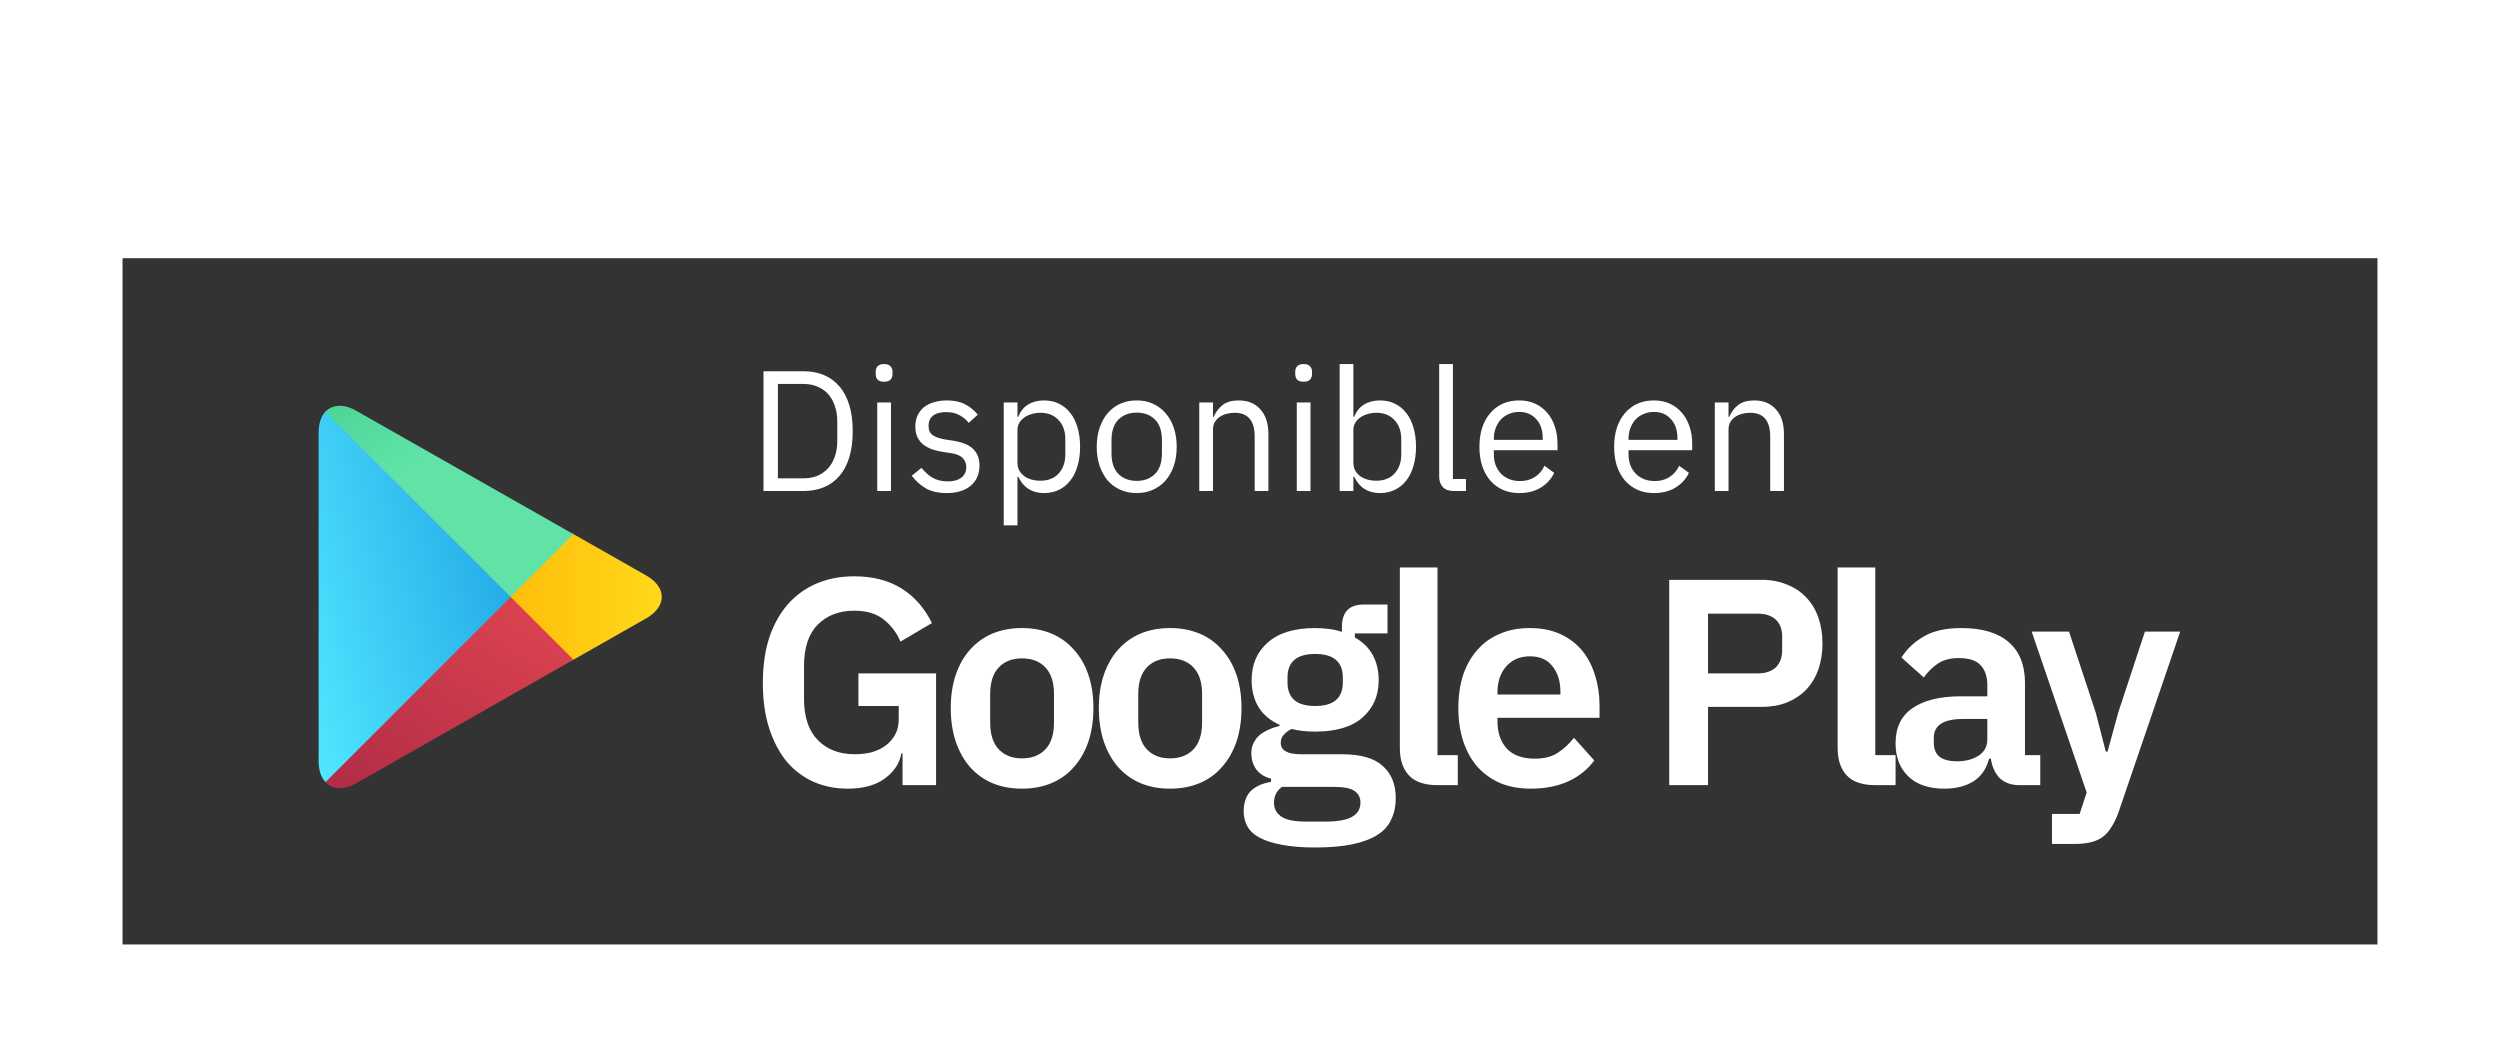 <?xml version="1.0" encoding="UTF-8" standalone="no"?><svg width="180" height="76" viewBox="0 0 204 76" fill="none" xmlns="http://www.w3.org/2000/svg">
<g clip-path="url(#clip0_616_4488)" filter="url(#filter0_ddd_616_4488)">
<rect x="10" y="9" width="213" height="56" fill="#333333"/>
<path fill-rule="evenodd" clip-rule="evenodd" d="M26.552 21.521C26.201 21.898 26 22.478 26 23.232V50.051C26 50.805 26.201 51.386 26.566 51.749L26.661 51.829L41.688 36.802V36.465L26.647 21.441L26.552 21.521Z" fill="url(#paint0_linear_616_4488)"/>
<path fill-rule="evenodd" clip-rule="evenodd" d="M46.686 41.831L41.674 36.817V36.466L46.688 31.453L46.796 31.52L52.726 34.89C54.424 35.847 54.424 37.424 52.726 38.394L46.796 41.764C46.794 41.764 46.686 41.831 46.686 41.831Z" fill="url(#paint1_linear_616_4488)"/>
<path fill-rule="evenodd" clip-rule="evenodd" d="M46.794 41.764L41.674 36.642L26.552 51.764C27.104 52.357 28.034 52.424 29.073 51.844L46.794 41.764Z" fill="url(#paint2_linear_616_4488)"/>
<path fill-rule="evenodd" clip-rule="evenodd" d="M46.794 31.521L29.073 21.454C28.035 20.86 27.104 20.941 26.552 21.534L41.672 36.642L46.794 31.521Z" fill="url(#paint3_linear_616_4488)"/>
<path d="M62.302 18.228H65.578C66.185 18.228 66.735 18.331 67.23 18.536C67.725 18.741 68.145 19.049 68.49 19.46C68.845 19.861 69.115 20.37 69.302 20.986C69.489 21.593 69.582 22.302 69.582 23.114C69.582 23.926 69.489 24.64 69.302 25.256C69.115 25.863 68.845 26.371 68.49 26.782C68.145 27.183 67.725 27.487 67.23 27.692C66.735 27.897 66.185 28 65.578 28H62.302V18.228ZM65.578 26.964C65.979 26.964 66.348 26.899 66.684 26.768C67.02 26.628 67.309 26.427 67.552 26.166C67.795 25.905 67.981 25.587 68.112 25.214C68.252 24.831 68.322 24.397 68.322 23.912V22.316C68.322 21.831 68.252 21.401 68.112 21.028C67.981 20.645 67.795 20.323 67.552 20.062C67.309 19.801 67.02 19.605 66.684 19.474C66.348 19.334 65.979 19.264 65.578 19.264H63.478V26.964H65.578ZM72.143 19.082C71.9 19.082 71.723 19.026 71.611 18.914C71.508 18.793 71.457 18.639 71.457 18.452V18.27C71.457 18.083 71.508 17.934 71.611 17.822C71.723 17.701 71.9 17.64 72.143 17.64C72.385 17.64 72.558 17.701 72.661 17.822C72.773 17.934 72.829 18.083 72.829 18.27V18.452C72.829 18.639 72.773 18.793 72.661 18.914C72.558 19.026 72.385 19.082 72.143 19.082ZM71.583 20.776H72.703V28H71.583V20.776ZM77.253 28.168C76.581 28.168 76.016 28.042 75.559 27.79C75.111 27.529 74.723 27.183 74.397 26.754L75.195 26.11C75.475 26.465 75.787 26.74 76.133 26.936C76.478 27.123 76.879 27.216 77.337 27.216C77.813 27.216 78.181 27.113 78.443 26.908C78.713 26.703 78.849 26.413 78.849 26.04C78.849 25.76 78.755 25.522 78.569 25.326C78.391 25.121 78.065 24.981 77.589 24.906L77.015 24.822C76.679 24.775 76.371 24.705 76.091 24.612C75.811 24.509 75.563 24.379 75.349 24.22C75.143 24.052 74.98 23.847 74.859 23.604C74.747 23.361 74.691 23.072 74.691 22.736C74.691 22.381 74.756 22.073 74.887 21.812C75.017 21.541 75.195 21.317 75.419 21.14C75.652 20.963 75.927 20.832 76.245 20.748C76.562 20.655 76.903 20.608 77.267 20.608C77.855 20.608 78.345 20.711 78.737 20.916C79.138 21.121 79.488 21.406 79.787 21.77L79.045 22.442C78.886 22.218 78.653 22.017 78.345 21.84C78.037 21.653 77.649 21.56 77.183 21.56C76.716 21.56 76.361 21.663 76.119 21.868C75.885 22.064 75.769 22.335 75.769 22.68C75.769 23.035 75.885 23.291 76.119 23.45C76.361 23.609 76.707 23.725 77.155 23.8L77.715 23.884C78.517 24.005 79.087 24.239 79.423 24.584C79.759 24.92 79.927 25.363 79.927 25.914C79.927 26.614 79.689 27.165 79.213 27.566C78.737 27.967 78.083 28.168 77.253 28.168ZM81.905 20.776H83.025V21.952H83.081C83.267 21.495 83.538 21.159 83.893 20.944C84.257 20.72 84.691 20.608 85.195 20.608C85.643 20.608 86.049 20.697 86.413 20.874C86.777 21.051 87.085 21.303 87.337 21.63C87.598 21.957 87.794 22.353 87.925 22.82C88.065 23.287 88.135 23.809 88.135 24.388C88.135 24.967 88.065 25.489 87.925 25.956C87.794 26.423 87.598 26.819 87.337 27.146C87.085 27.473 86.777 27.725 86.413 27.902C86.049 28.079 85.643 28.168 85.195 28.168C84.215 28.168 83.51 27.72 83.081 26.824H83.025V30.8H81.905V20.776ZM84.887 27.16C85.522 27.16 86.021 26.964 86.385 26.572C86.749 26.171 86.931 25.648 86.931 25.004V23.772C86.931 23.128 86.749 22.61 86.385 22.218C86.021 21.817 85.522 21.616 84.887 21.616C84.635 21.616 84.392 21.653 84.159 21.728C83.935 21.793 83.739 21.887 83.571 22.008C83.403 22.129 83.267 22.279 83.165 22.456C83.072 22.624 83.025 22.806 83.025 23.002V25.69C83.025 25.923 83.072 26.133 83.165 26.32C83.267 26.497 83.403 26.651 83.571 26.782C83.739 26.903 83.935 26.997 84.159 27.062C84.392 27.127 84.635 27.16 84.887 27.16ZM92.756 28.168C92.271 28.168 91.827 28.079 91.426 27.902C91.025 27.725 90.679 27.473 90.39 27.146C90.11 26.81 89.891 26.413 89.732 25.956C89.573 25.489 89.494 24.967 89.494 24.388C89.494 23.819 89.573 23.301 89.732 22.834C89.891 22.367 90.11 21.971 90.39 21.644C90.679 21.308 91.025 21.051 91.426 20.874C91.827 20.697 92.271 20.608 92.756 20.608C93.241 20.608 93.68 20.697 94.072 20.874C94.473 21.051 94.819 21.308 95.108 21.644C95.397 21.971 95.621 22.367 95.78 22.834C95.939 23.301 96.018 23.819 96.018 24.388C96.018 24.967 95.939 25.489 95.78 25.956C95.621 26.413 95.397 26.81 95.108 27.146C94.819 27.473 94.473 27.725 94.072 27.902C93.68 28.079 93.241 28.168 92.756 28.168ZM92.756 27.174C93.363 27.174 93.857 26.987 94.24 26.614C94.623 26.241 94.814 25.671 94.814 24.906V23.87C94.814 23.105 94.623 22.535 94.24 22.162C93.857 21.789 93.363 21.602 92.756 21.602C92.149 21.602 91.655 21.789 91.272 22.162C90.889 22.535 90.698 23.105 90.698 23.87V24.906C90.698 25.671 90.889 26.241 91.272 26.614C91.655 26.987 92.149 27.174 92.756 27.174ZM97.86 28V20.776H98.98V21.952H99.036C99.213 21.541 99.461 21.215 99.778 20.972C100.105 20.729 100.539 20.608 101.08 20.608C101.827 20.608 102.415 20.851 102.844 21.336C103.283 21.812 103.502 22.489 103.502 23.366V28H102.382V23.562C102.382 22.265 101.836 21.616 100.744 21.616C100.52 21.616 100.301 21.644 100.086 21.7C99.881 21.756 99.694 21.84 99.526 21.952C99.358 22.064 99.223 22.209 99.12 22.386C99.027 22.554 98.98 22.755 98.98 22.988V28H97.86ZM106.377 19.082C106.134 19.082 105.957 19.026 105.845 18.914C105.742 18.793 105.691 18.639 105.691 18.452V18.27C105.691 18.083 105.742 17.934 105.845 17.822C105.957 17.701 106.134 17.64 106.377 17.64C106.62 17.64 106.792 17.701 106.895 17.822C107.007 17.934 107.063 18.083 107.063 18.27V18.452C107.063 18.639 107.007 18.793 106.895 18.914C106.792 19.026 106.62 19.082 106.377 19.082ZM105.817 20.776H106.937V28H105.817V20.776ZM109.317 17.64H110.437V21.952H110.493C110.68 21.495 110.95 21.159 111.305 20.944C111.669 20.72 112.103 20.608 112.607 20.608C113.055 20.608 113.461 20.697 113.825 20.874C114.189 21.051 114.497 21.303 114.749 21.63C115.01 21.957 115.206 22.353 115.337 22.82C115.477 23.287 115.547 23.809 115.547 24.388C115.547 24.967 115.477 25.489 115.337 25.956C115.206 26.423 115.01 26.819 114.749 27.146C114.497 27.473 114.189 27.725 113.825 27.902C113.461 28.079 113.055 28.168 112.607 28.168C111.627 28.168 110.922 27.72 110.493 26.824H110.437V28H109.317V17.64ZM112.299 27.16C112.934 27.16 113.433 26.964 113.797 26.572C114.161 26.171 114.343 25.648 114.343 25.004V23.772C114.343 23.128 114.161 22.61 113.797 22.218C113.433 21.817 112.934 21.616 112.299 21.616C112.047 21.616 111.804 21.653 111.571 21.728C111.347 21.793 111.151 21.887 110.983 22.008C110.815 22.129 110.68 22.279 110.577 22.456C110.484 22.624 110.437 22.806 110.437 23.002V25.69C110.437 25.923 110.484 26.133 110.577 26.32C110.68 26.497 110.815 26.651 110.983 26.782C111.151 26.903 111.347 26.997 111.571 27.062C111.804 27.127 112.047 27.16 112.299 27.16ZM118.628 28C118.236 28 117.937 27.893 117.732 27.678C117.536 27.454 117.438 27.174 117.438 26.838V17.64H118.558V27.02H119.622V28H118.628ZM123.969 28.168C123.474 28.168 123.026 28.079 122.625 27.902C122.233 27.725 121.892 27.473 121.603 27.146C121.323 26.81 121.103 26.413 120.945 25.956C120.795 25.489 120.721 24.967 120.721 24.388C120.721 23.819 120.795 23.301 120.945 22.834C121.103 22.367 121.323 21.971 121.603 21.644C121.892 21.308 122.233 21.051 122.625 20.874C123.026 20.697 123.474 20.608 123.969 20.608C124.454 20.608 124.888 20.697 125.271 20.874C125.653 21.051 125.98 21.299 126.251 21.616C126.521 21.924 126.727 22.293 126.867 22.722C127.016 23.151 127.091 23.623 127.091 24.136V24.668H121.897V25.004C121.897 25.312 121.943 25.601 122.037 25.872C122.139 26.133 122.279 26.362 122.457 26.558C122.643 26.754 122.867 26.908 123.129 27.02C123.399 27.132 123.703 27.188 124.039 27.188C124.496 27.188 124.893 27.081 125.229 26.866C125.574 26.651 125.84 26.343 126.027 25.942L126.825 26.516C126.591 27.011 126.227 27.412 125.733 27.72C125.238 28.019 124.65 28.168 123.969 28.168ZM123.969 21.546C123.661 21.546 123.381 21.602 123.129 21.714C122.877 21.817 122.657 21.966 122.471 22.162C122.293 22.358 122.153 22.591 122.051 22.862C121.948 23.123 121.897 23.413 121.897 23.73V23.828H125.887V23.674C125.887 23.03 125.709 22.517 125.355 22.134C125.009 21.742 124.547 21.546 123.969 21.546ZM134.961 28.168C134.466 28.168 134.018 28.079 133.617 27.902C133.225 27.725 132.884 27.473 132.595 27.146C132.315 26.81 132.095 26.413 131.937 25.956C131.787 25.489 131.713 24.967 131.713 24.388C131.713 23.819 131.787 23.301 131.937 22.834C132.095 22.367 132.315 21.971 132.595 21.644C132.884 21.308 133.225 21.051 133.617 20.874C134.018 20.697 134.466 20.608 134.961 20.608C135.446 20.608 135.88 20.697 136.263 20.874C136.645 21.051 136.972 21.299 137.243 21.616C137.513 21.924 137.719 22.293 137.859 22.722C138.008 23.151 138.083 23.623 138.083 24.136V24.668H132.889V25.004C132.889 25.312 132.935 25.601 133.029 25.872C133.131 26.133 133.271 26.362 133.449 26.558C133.635 26.754 133.859 26.908 134.121 27.02C134.391 27.132 134.695 27.188 135.031 27.188C135.488 27.188 135.885 27.081 136.221 26.866C136.566 26.651 136.832 26.343 137.019 25.942L137.817 26.516C137.583 27.011 137.219 27.412 136.725 27.72C136.23 28.019 135.642 28.168 134.961 28.168ZM134.961 21.546C134.653 21.546 134.373 21.602 134.121 21.714C133.869 21.817 133.649 21.966 133.463 22.162C133.285 22.358 133.145 22.591 133.043 22.862C132.94 23.123 132.889 23.413 132.889 23.73V23.828H136.879V23.674C136.879 23.03 136.701 22.517 136.347 22.134C136.001 21.742 135.539 21.546 134.961 21.546ZM139.928 28V20.776H141.048V21.952H141.104C141.282 21.541 141.529 21.215 141.846 20.972C142.173 20.729 142.607 20.608 143.148 20.608C143.895 20.608 144.483 20.851 144.912 21.336C145.351 21.812 145.57 22.489 145.57 23.366V28H144.45V23.562C144.45 22.265 143.904 21.616 142.812 21.616C142.588 21.616 142.369 21.644 142.154 21.7C141.949 21.756 141.762 21.84 141.594 21.952C141.426 22.064 141.291 22.209 141.188 22.386C141.095 22.554 141.048 22.755 141.048 22.988V28H139.928Z" fill="white"/>
<path d="M73.648 49.408H73.552C73.408 50.224 72.952 50.912 72.184 51.472C71.432 52.016 70.424 52.288 69.16 52.288C68.168 52.288 67.248 52.104 66.4 51.736C65.568 51.368 64.84 50.824 64.216 50.104C63.608 49.368 63.128 48.464 62.776 47.392C62.424 46.32 62.248 45.08 62.248 43.672C62.248 42.264 62.424 41.024 62.776 39.952C63.144 38.864 63.656 37.952 64.312 37.216C64.968 36.48 65.752 35.92 66.664 35.536C67.576 35.152 68.592 34.96 69.712 34.96C71.216 34.96 72.496 35.288 73.552 35.944C74.608 36.6 75.44 37.544 76.048 38.776L73.48 40.288C73.176 39.568 72.72 38.968 72.112 38.488C71.52 38.008 70.72 37.768 69.712 37.768C68.464 37.768 67.464 38.152 66.712 38.92C65.976 39.672 65.608 40.792 65.608 42.28V44.968C65.608 46.44 65.984 47.56 66.736 48.328C67.488 49.096 68.496 49.48 69.76 49.48C70.256 49.48 70.72 49.424 71.152 49.312C71.584 49.184 71.96 49 72.28 48.76C72.6 48.52 72.856 48.224 73.048 47.872C73.24 47.52 73.336 47.104 73.336 46.624V45.544H70.048V42.88H76.384V52H73.648V49.408ZM83.39 52.288C82.494 52.288 81.686 52.136 80.966 51.832C80.262 51.528 79.654 51.088 79.142 50.512C78.646 49.936 78.262 49.248 77.99 48.448C77.718 47.632 77.582 46.72 77.582 45.712C77.582 44.704 77.718 43.8 77.99 43C78.262 42.2 78.646 41.52 79.142 40.96C79.654 40.384 80.262 39.944 80.966 39.64C81.686 39.336 82.494 39.184 83.39 39.184C84.286 39.184 85.094 39.336 85.814 39.64C86.534 39.944 87.142 40.384 87.638 40.96C88.15 41.52 88.542 42.2 88.814 43C89.086 43.8 89.222 44.704 89.222 45.712C89.222 46.72 89.086 47.632 88.814 48.448C88.542 49.248 88.15 49.936 87.638 50.512C87.142 51.088 86.534 51.528 85.814 51.832C85.094 52.136 84.286 52.288 83.39 52.288ZM83.39 49.816C84.206 49.816 84.846 49.568 85.31 49.072C85.774 48.576 86.006 47.848 86.006 46.888V44.56C86.006 43.616 85.774 42.896 85.31 42.4C84.846 41.904 84.206 41.656 83.39 41.656C82.59 41.656 81.958 41.904 81.494 42.4C81.03 42.896 80.798 43.616 80.798 44.56V46.888C80.798 47.848 81.03 48.576 81.494 49.072C81.958 49.568 82.59 49.816 83.39 49.816ZM95.473 52.288C94.577 52.288 93.769 52.136 93.049 51.832C92.345 51.528 91.737 51.088 91.225 50.512C90.729 49.936 90.345 49.248 90.073 48.448C89.801 47.632 89.665 46.72 89.665 45.712C89.665 44.704 89.801 43.8 90.073 43C90.345 42.2 90.729 41.52 91.225 40.96C91.737 40.384 92.345 39.944 93.049 39.64C93.769 39.336 94.577 39.184 95.473 39.184C96.369 39.184 97.177 39.336 97.897 39.64C98.617 39.944 99.225 40.384 99.721 40.96C100.233 41.52 100.625 42.2 100.897 43C101.169 43.8 101.305 44.704 101.305 45.712C101.305 46.72 101.169 47.632 100.897 48.448C100.625 49.248 100.233 49.936 99.721 50.512C99.225 51.088 98.617 51.528 97.897 51.832C97.177 52.136 96.369 52.288 95.473 52.288ZM95.473 49.816C96.289 49.816 96.929 49.568 97.393 49.072C97.857 48.576 98.089 47.848 98.089 46.888V44.56C98.089 43.616 97.857 42.896 97.393 42.4C96.929 41.904 96.289 41.656 95.473 41.656C94.673 41.656 94.041 41.904 93.577 42.4C93.113 42.896 92.881 43.616 92.881 44.56V46.888C92.881 47.848 93.113 48.576 93.577 49.072C94.041 49.568 94.673 49.816 95.473 49.816ZM113.893 53.056C113.893 53.712 113.773 54.288 113.533 54.784C113.309 55.296 112.933 55.72 112.405 56.056C111.877 56.392 111.197 56.648 110.365 56.824C109.533 57 108.517 57.088 107.317 57.088C106.261 57.088 105.365 57.016 104.629 56.872C103.893 56.744 103.285 56.552 102.805 56.296C102.341 56.056 102.005 55.752 101.797 55.384C101.589 55.016 101.485 54.6 101.485 54.136C101.485 53.432 101.677 52.88 102.061 52.48C102.461 52.096 103.013 51.848 103.717 51.736V51.472C103.205 51.344 102.805 51.096 102.517 50.728C102.245 50.344 102.109 49.896 102.109 49.384C102.109 49.064 102.173 48.784 102.301 48.544C102.429 48.288 102.597 48.072 102.805 47.896C103.029 47.72 103.277 47.576 103.549 47.464C103.821 47.336 104.109 47.24 104.413 47.176V47.08C103.645 46.728 103.069 46.24 102.685 45.616C102.317 44.992 102.133 44.264 102.133 43.432C102.133 42.152 102.573 41.128 103.453 40.36C104.333 39.576 105.621 39.184 107.317 39.184C107.701 39.184 108.077 39.208 108.445 39.256C108.829 39.304 109.181 39.384 109.501 39.496V39.088C109.501 37.872 110.093 37.264 111.277 37.264H113.221V39.616H110.557V39.952C111.213 40.32 111.701 40.8 112.021 41.392C112.341 41.984 112.501 42.664 112.501 43.432C112.501 44.696 112.061 45.712 111.181 46.48C110.317 47.248 109.029 47.632 107.317 47.632C106.581 47.632 105.941 47.56 105.397 47.416C105.157 47.528 104.949 47.68 104.773 47.872C104.597 48.048 104.509 48.272 104.509 48.544C104.509 49.168 105.053 49.48 106.141 49.48H109.501C111.037 49.48 112.149 49.8 112.837 50.44C113.541 51.064 113.893 51.936 113.893 53.056ZM111.013 53.416C111.013 53.016 110.853 52.704 110.533 52.48C110.213 52.256 109.661 52.144 108.877 52.144H104.605C104.173 52.464 103.957 52.896 103.957 53.44C103.957 53.92 104.157 54.296 104.557 54.568C104.957 54.84 105.637 54.976 106.597 54.976H108.133C109.141 54.976 109.869 54.848 110.317 54.592C110.781 54.336 111.013 53.944 111.013 53.416ZM107.317 45.544C108.821 45.544 109.573 44.904 109.573 43.624V43.216C109.573 41.936 108.821 41.296 107.317 41.296C105.813 41.296 105.061 41.936 105.061 43.216V43.624C105.061 44.904 105.813 45.544 107.317 45.544ZM117.299 52C116.243 52 115.467 51.736 114.971 51.208C114.475 50.68 114.227 49.936 114.227 48.976V34.24H117.299V49.552H118.955V52H117.299ZM124.906 52.288C123.978 52.288 123.146 52.136 122.41 51.832C121.69 51.512 121.074 51.072 120.562 50.512C120.066 49.936 119.682 49.248 119.41 48.448C119.138 47.632 119.002 46.72 119.002 45.712C119.002 44.72 119.13 43.824 119.386 43.024C119.658 42.224 120.042 41.544 120.538 40.984C121.034 40.408 121.642 39.968 122.362 39.664C123.082 39.344 123.898 39.184 124.81 39.184C125.786 39.184 126.634 39.352 127.354 39.688C128.074 40.024 128.666 40.48 129.13 41.056C129.594 41.632 129.938 42.304 130.162 43.072C130.402 43.824 130.522 44.632 130.522 45.496V46.504H122.194V46.816C122.194 47.728 122.45 48.464 122.962 49.024C123.474 49.568 124.234 49.84 125.242 49.84C126.01 49.84 126.634 49.68 127.114 49.36C127.61 49.04 128.05 48.632 128.434 48.136L130.09 49.984C129.578 50.704 128.874 51.272 127.978 51.688C127.098 52.088 126.074 52.288 124.906 52.288ZM124.858 41.488C124.042 41.488 123.394 41.76 122.914 42.304C122.434 42.848 122.194 43.552 122.194 44.416V44.608H127.33V44.392C127.33 43.528 127.114 42.832 126.682 42.304C126.266 41.76 125.658 41.488 124.858 41.488ZM136.208 52V35.248H143.744C144.512 35.248 145.2 35.376 145.808 35.632C146.432 35.872 146.96 36.224 147.392 36.688C147.824 37.136 148.152 37.68 148.376 38.32C148.6 38.96 148.712 39.664 148.712 40.432C148.712 41.216 148.6 41.928 148.376 42.568C148.152 43.192 147.824 43.736 147.392 44.2C146.96 44.648 146.432 45 145.808 45.256C145.2 45.496 144.512 45.616 143.744 45.616H139.376V52H136.208ZM139.376 42.88H143.456C144.064 42.88 144.544 42.72 144.896 42.4C145.248 42.064 145.424 41.592 145.424 40.984V39.88C145.424 39.272 145.248 38.808 144.896 38.488C144.544 38.168 144.064 38.008 143.456 38.008H139.376V42.88ZM153.023 52C151.967 52 151.191 51.736 150.695 51.208C150.199 50.68 149.951 49.936 149.951 48.976V34.24H153.023V49.552H154.679V52H153.023ZM164.782 52C164.11 52 163.574 51.808 163.174 51.424C162.79 51.024 162.55 50.496 162.454 49.84H162.31C162.102 50.656 161.678 51.272 161.038 51.688C160.398 52.088 159.606 52.288 158.662 52.288C157.382 52.288 156.398 51.952 155.71 51.28C155.022 50.608 154.678 49.712 154.678 48.592C154.678 47.296 155.142 46.336 156.07 45.712C156.998 45.072 158.318 44.752 160.03 44.752H162.166V43.84C162.166 43.136 161.982 42.592 161.614 42.208C161.246 41.824 160.654 41.632 159.838 41.632C159.118 41.632 158.534 41.792 158.086 42.112C157.654 42.416 157.286 42.784 156.982 43.216L155.158 41.584C155.622 40.864 156.238 40.288 157.006 39.856C157.774 39.408 158.79 39.184 160.054 39.184C161.75 39.184 163.038 39.568 163.918 40.336C164.798 41.104 165.238 42.208 165.238 43.648V49.552H166.486V52H164.782ZM159.694 50.056C160.382 50.056 160.966 49.904 161.446 49.6C161.926 49.296 162.166 48.848 162.166 48.256V46.6H160.198C158.598 46.6 157.798 47.112 157.798 48.136V48.544C157.798 49.056 157.958 49.44 158.278 49.696C158.614 49.936 159.086 50.056 159.694 50.056ZM175.025 39.472H177.905L172.865 54.232C172.705 54.68 172.521 55.064 172.313 55.384C172.121 55.72 171.889 55.992 171.617 56.2C171.345 56.408 171.017 56.56 170.633 56.656C170.249 56.752 169.801 56.8 169.289 56.8H167.441V54.352H169.697L170.273 52.6L165.785 39.472H168.833L171.017 46.096L171.833 49.264H171.977L172.841 46.096L175.025 39.472Z" fill="white"/>
</g>
<defs>
<filter id="filter0_ddd_616_4488" x="0" y="0" width="204" height="76" filterUnits="userSpaceOnUse" color-interpolation-filters="sRGB">
<feFlood flood-opacity="0" result="BackgroundImageFix"/>
<feColorMatrix in="SourceAlpha" type="matrix" values="0 0 0 0 0 0 0 0 0 0 0 0 0 0 0 0 0 0 127 0" result="hardAlpha"/>
<feOffset dy="2"/>
<feGaussianBlur stdDeviation="2"/>
<feColorMatrix type="matrix" values="0 0 0 0 0 0 0 0 0 0 0 0 0 0 0 0 0 0 0.1 0"/>
<feBlend mode="normal" in2="BackgroundImageFix" result="effect1_dropShadow_616_4488"/>
<feColorMatrix in="SourceAlpha" type="matrix" values="0 0 0 0 0 0 0 0 0 0 0 0 0 0 0 0 0 0 127 0" result="hardAlpha"/>
<feOffset dy="1"/>
<feGaussianBlur stdDeviation="5"/>
<feColorMatrix type="matrix" values="0 0 0 0 0 0 0 0 0 0 0 0 0 0 0 0 0 0 0.06 0"/>
<feBlend mode="normal" in2="effect1_dropShadow_616_4488" result="effect2_dropShadow_616_4488"/>
<feColorMatrix in="SourceAlpha" type="matrix" values="0 0 0 0 0 0 0 0 0 0 0 0 0 0 0 0 0 0 127 0" result="hardAlpha"/>
<feOffset dy="4"/>
<feGaussianBlur stdDeviation="2.5"/>
<feColorMatrix type="matrix" values="0 0 0 0 0 0 0 0 0 0 0 0 0 0 0 0 0 0 0.07 0"/>
<feBlend mode="normal" in2="effect2_dropShadow_616_4488" result="effect3_dropShadow_616_4488"/>
<feBlend mode="normal" in="SourceGraphic" in2="effect3_dropShadow_616_4488" result="shape"/>
</filter>
<linearGradient id="paint0_linear_616_4488" x1="50.64" y1="12.628" x2="18.211" y2="21.275" gradientUnits="userSpaceOnUse">
<stop stop-color="#047ED6"/>
<stop offset="1" stop-color="#50E6FF"/>
</linearGradient>
<linearGradient id="paint1_linear_616_4488" x1="54.938" y1="36.641" x2="38.126" y2="36.641" gradientUnits="userSpaceOnUse">
<stop stop-color="#FFDA1C"/>
<stop offset="1" stop-color="#FEB705"/>
</linearGradient>
<linearGradient id="paint2_linear_616_4488" x1="44.006" y1="39.425" x2="24.685" y2="71.949" gradientUnits="userSpaceOnUse">
<stop stop-color="#D9414F"/>
<stop offset="1" stop-color="#8C193F"/>
</linearGradient>
<linearGradient id="paint3_linear_616_4488" x1="22.743" y1="12.597" x2="31.362" y2="27.124" gradientUnits="userSpaceOnUse">
<stop stop-color="#33C481"/>
<stop offset="1" stop-color="#61E3A7"/>
</linearGradient>
<clipPath id="clip0_616_4488">
<rect width="184" height="56" fill="white" transform="translate(10 9)"/>
</clipPath>
</defs>
</svg>
